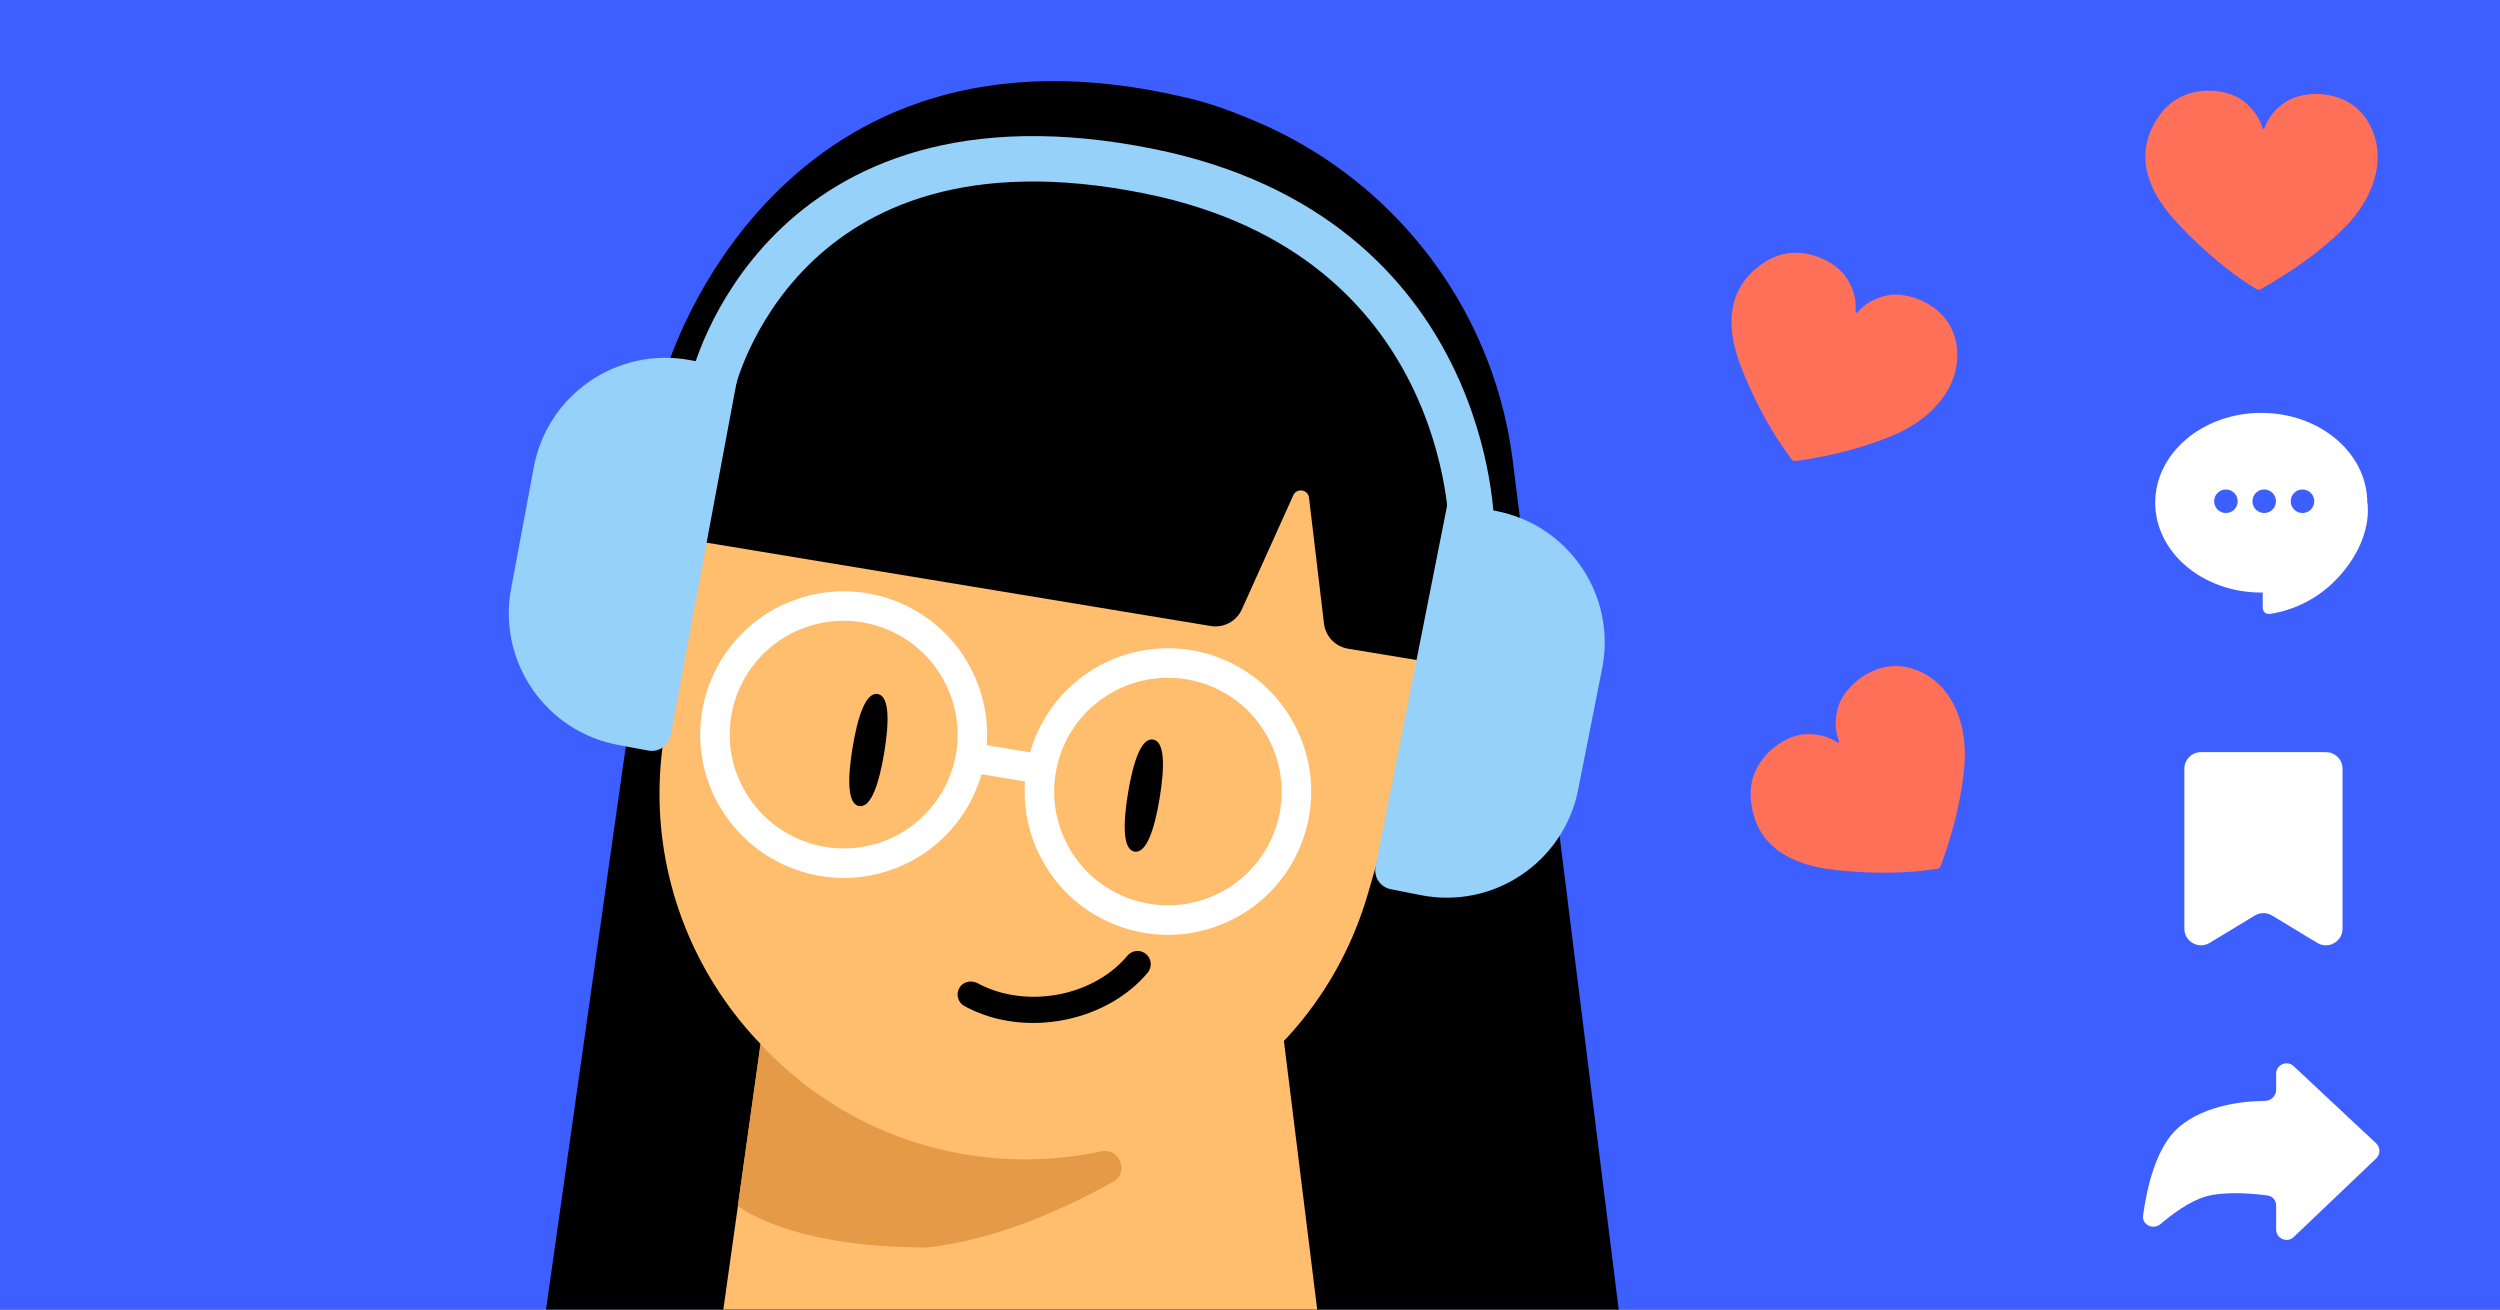 <svg fill="none" height="495" viewBox="0 0 945 495" width="945" xmlns="http://www.w3.org/2000/svg" xmlns:xlink="http://www.w3.org/1999/xlink"><rect x="0" y="0" width="945" height="495" fill="#333333" stroke="none"/><clipPath id="clip0_10292_4615"><path d="M0 0H945V495H0Z"/></clipPath><g clip-path="url(#clip0_10292_4615)"><path d="M0 0H945V495H0Z" fill="#3e5fff"/><path clip-rule="evenodd" d="M855.957 48.503C857.365 44.456 860.08 41.106 864.1 38.454 870.77 34.053 887.144 33.271 894.89 45.673 902.636 58.073 898.33 74.306 885.494 86.776 877.114 94.916 866.778 102.43 854.487 109.316 854.002 109.588 853.408 109.577 852.933 109.288 843.09 103.296 833.297 95.155 823.558 84.866 808.566 69.029 807.881 55.124 816.545 43.256 825.207 31.387 841.294 33.145 847.68 37.947 851.53 40.843 854.045 44.354 855.223 48.482 855.281 48.687 855.493 48.806 855.698 48.748 855.819 48.713 855.916 48.622 855.957 48.503Z" fill="#ff7059" fill-rule="evenodd"/><path clip-rule="evenodd" d="M702.08 118.102C704.853 114.835 708.594 112.69 713.3 111.668 721.109 109.97 736.662 115.149 739.411 129.51 742.161 143.87 732.288 157.455 715.817 164.454 705.065 169.022 692.714 172.3 678.766 174.288 678.216 174.366 677.666 174.142 677.328 173.701 670.309 164.561 664.114 153.435 658.743 140.325 650.475 120.146 654.854 106.931 667.216 98.987 679.577 91.044 693.946 98.487 698.17 105.27 700.715 109.36 701.793 113.543 701.403 117.817 701.383 118.029 701.538 118.217 701.75 118.236 701.875 118.248 701.999 118.198 702.08 118.102Z" fill="#ff7059" fill-rule="evenodd"/><path clip-rule="evenodd" d="M695.158 280.211C693.598 276.22 693.484 271.909 694.815 267.281 697.023 259.601 708.959 248.364 722.906 252.755 736.853 257.144 744.131 272.278 742.482 290.099 741.404 301.731 738.433 314.16 733.568 327.382 733.376 327.903 732.918 328.281 732.369 328.37 720.994 330.214 708.26 330.393 694.171 328.903 672.485 326.612 662.926 316.49 661.796 301.839 660.665 287.19 674.032 278.069 682.007 277.568 686.815 277.266 691.009 278.301 694.587 280.672 694.764 280.789 695.002 280.742 695.12 280.565 695.19 280.46 695.204 280.327 695.158 280.211Z" fill="#ff7059" fill-rule="evenodd"/><g fill="#ffffff"><path d="M825.687 290.605C825.687 287.128 828.505 284.311 831.981 284.311H879.186C882.662 284.311 885.48 287.128 885.48 290.605V351.028C885.48 355.932 880.12 358.952 875.926 356.412L858.844 346.067C856.84 344.854 854.327 344.854 852.323 346.067L835.242 356.412C831.047 358.952 825.687 355.932 825.687 351.028V290.605Z"/><path d="M860.381 464.736V455.667C860.381 453.765 859.026 452.143 857.142 451.892 851.737 451.172 840.749 450.143 833.389 452.383 827.664 454.126 821.416 458.674 816.699 462.679 813.943 465.019 809.602 463.046 810.084 459.462 811.488 449.021 814.999 433.374 823.7 425.988 833.763 417.446 848.827 416.206 856.12 416.149 858.421 416.132 860.381 414.291 860.381 411.99V405.882C860.381 402.44 864.489 400.658 867.002 403.01L898.172 432.171C899.824 433.716 899.835 436.332 898.198 437.892L867.028 467.584C864.524 469.97 860.381 468.195 860.381 464.736Z"/><path d="M855.31 229.716V221.758L894.834 190.028C894.834 190.028 897.617 203.388 883.701 218.418 874.229 228.648 862.917 231.363 857.912 232.08 856.489 232.283 855.31 231.153 855.31 229.716Z"/><ellipse cx="854.754" cy="190.028" rx="40.081" ry="33.957"/></g><circle cx="870.34" cy="189.471" fill="#3e5fff" r="4.453"/><circle cx="855.867" cy="189.471" fill="#3e5fff" r="4.453"/><circle cx="841.393" cy="189.471" fill="#3e5fff" r="4.453"/><path d="M571.87 174.472 636.325 691.029 179.164 687.228 252.176 171.813C263.472 91.772 332.307 32.507 413.159 33.147 494.006 33.82 561.856 94.234 571.875 174.439L571.87 174.472Z" fill="#000000"/><path d="M278.366 541.652 326.122 638.036C350.028 686.165 418.447 686.684 443.089 639.013L492.371 543.467C498.48 531.753 500.774 518.492 499.182 505.336L468.404 256.967 307.118 255.62 272.228 503.449C270.308 516.501 272.55 529.832 278.399 541.657L278.366 541.652Z" fill="#ffbd6e"/><path d="M506.42 253.408C510.612 236.457 527.654 226.143 544.577 230.297 561.495 234.485 571.87 251.57 567.677 268.521 563.489 285.439 542.917 309.725 525.999 305.538 509.081 301.35 502.232 270.326 506.425 253.375L506.42 253.408Z" fill="#ffbd6e"/><path d="M239.519 187.483C243.712 170.532 260.82 160.228 277.737 164.416 294.655 168.603 305.03 185.689 300.837 202.64 296.65 219.557 276.077 243.844 259.16 239.657 242.242 235.469 235.332 204.4 239.519 187.483Z" fill="#ffbd6e"/><path d="M353.135 432.493C424.269 450.052 496.583 408.327 517.044 337.911L549.437 226.307C571.678 149.228 525.506 69.121 447.629 49.87 369.745 30.652 291.519 80.018 275.406 158.618L252.108 272.472C237.356 344.273 281.941 414.889 353.14 432.46L353.135 432.493Z" fill="#ffbd6e"/><path d="M278.899 455.821C278.899 455.821 297.781 471.555 350.493 471.555 377.243 468.408 400.974 457.55 420.662 446.824 426.959 443.42 423.275 433.684 416.305 435.212 406.599 437.273 396.651 438.343 386.32 438.23 347.317 437.925 312.111 421.214 287.458 394.643L278.899 455.821Z" fill="#e59a48"/><path d="M252.163 139.052 252.928 191.16C251.702 196.115 254.747 201.097 259.668 202.318 262.113 202.925 264.627 202.493 266.772 201.218L366.892 139.027C400.974 117.788 431.885 117.467 465.62 168.796L515.865 171.168C517.112 173.274 563.151 241.286 565.496 241.877 570.517 243.114 546.661 274.382 547.888 269.427L552.873 212.68C571.375 137.698 524.483 55.337 449.402 37.149 293.223-.685 252.163 139.052 252.163 139.052Z" fill="#000000"/><path d="M334.234 284.505C332.3 296.207 329.25 305.439 324.759 304.697 320.267 303.954 320.351 294.232 322.285 282.53 324.219 270.828 327.269 261.596 331.76 262.339 336.251 263.081 336.168 272.803 334.234 284.505Z" fill="#000000"/><path d="M438.345 301.714C436.411 313.416 433.361 322.648 428.87 321.906 424.379 321.163 424.462 311.441 426.396 299.739 428.33 288.037 431.38 278.805 435.871 279.548 440.362 280.29 440.279 290.012 438.345 301.714Z" fill="#000000"/><path d="M369.324 371.543C366.653 370.333 363.822 371.269 362.571 373.546 361.247 375.915 362.141 378.977 364.522 380.275 365.627 380.87 366.771 381.45 367.911 381.968 389.872 391.923 418.795 385.624 433.845 367.661 434.685 366.635 435.082 365.346 434.968 364.013 434.853 362.679 434.235 361.493 433.195 360.615 432.865 360.309 432.488 360.107 432.047 359.907 429.999 358.978 427.587 359.542 426.149 361.265 413.854 375.977 390.097 381.085 371.973 372.869 371.066 372.458 370.132 372.035 369.284 371.494L369.26 371.546 369.324 371.543Z" fill="#000000"/><path d="M398.815 322.428C386.002 298.904 394.643 269.399 418.234 256.538 441.758 243.725 471.263 252.365 484.067 275.947 496.994 299.49 488.297 328.985 464.763 341.856 441.115 354.707 411.619 346.01 398.815 322.428Z" stroke="#ffffff" stroke-miterlimit="10" stroke-width="11.15"/><path d="M392.781 290.616 366.792 286.32" stroke="#ffffff" stroke-miterlimit="10" stroke-width="11.15"/><path d="M273.9 296.135C263.717 271.281 275.583 242.897 300.437 232.715 325.29 222.533 353.674 234.399 363.866 259.195 374.163 284.068 362.182 312.432 337.443 322.634 312.59 332.816 284.206 320.95 273.957 296.144L273.9 296.135Z" stroke="#ffffff" stroke-miterlimit="10" stroke-width="11.15"/><path d="M304.576 80.982 551.323 121.766 544.616 251.003 509.536 245.204C504.738 244.411 501.04 240.542 500.466 235.712L494.809 188.131C494.435 184.988 490.162 184.331 488.861 187.216L469.42 230.341C467.383 234.858 462.563 237.44 457.674 236.632L263.557 204.546 304.576 80.982Z" fill="#000000"/><path d="M260.778 136.473 278.931 139.867 253.129 277.865C252.431 281.595 248.843 284.053 245.113 283.355L233.713 281.224C206.429 276.122 188.446 249.868 193.548 222.584L202.138 176.639C207.239 149.355 233.494 131.372 260.778 136.473Z" fill="#95d1f9" stroke="#95d1f9" stroke-width=".723"/><path d="M565.718 193.551 547.603 189.963 520.327 327.677C519.59 331.399 522.009 335.014 525.731 335.751L537.107 338.004C564.336 343.397 590.78 325.696 596.173 298.468L605.255 252.618C610.648 225.389 592.947 198.944 565.718 193.551Z" fill="#95d1f9" stroke="#95d1f9" stroke-width=".723"/><path d="M556.264 199.599C556.264 199.599 556.276 89.434 434.552 64.755 294.456 36.351 269.367 145.062 269.367 145.062" stroke="#95d1f9" stroke-width="17.174"/></g></svg>